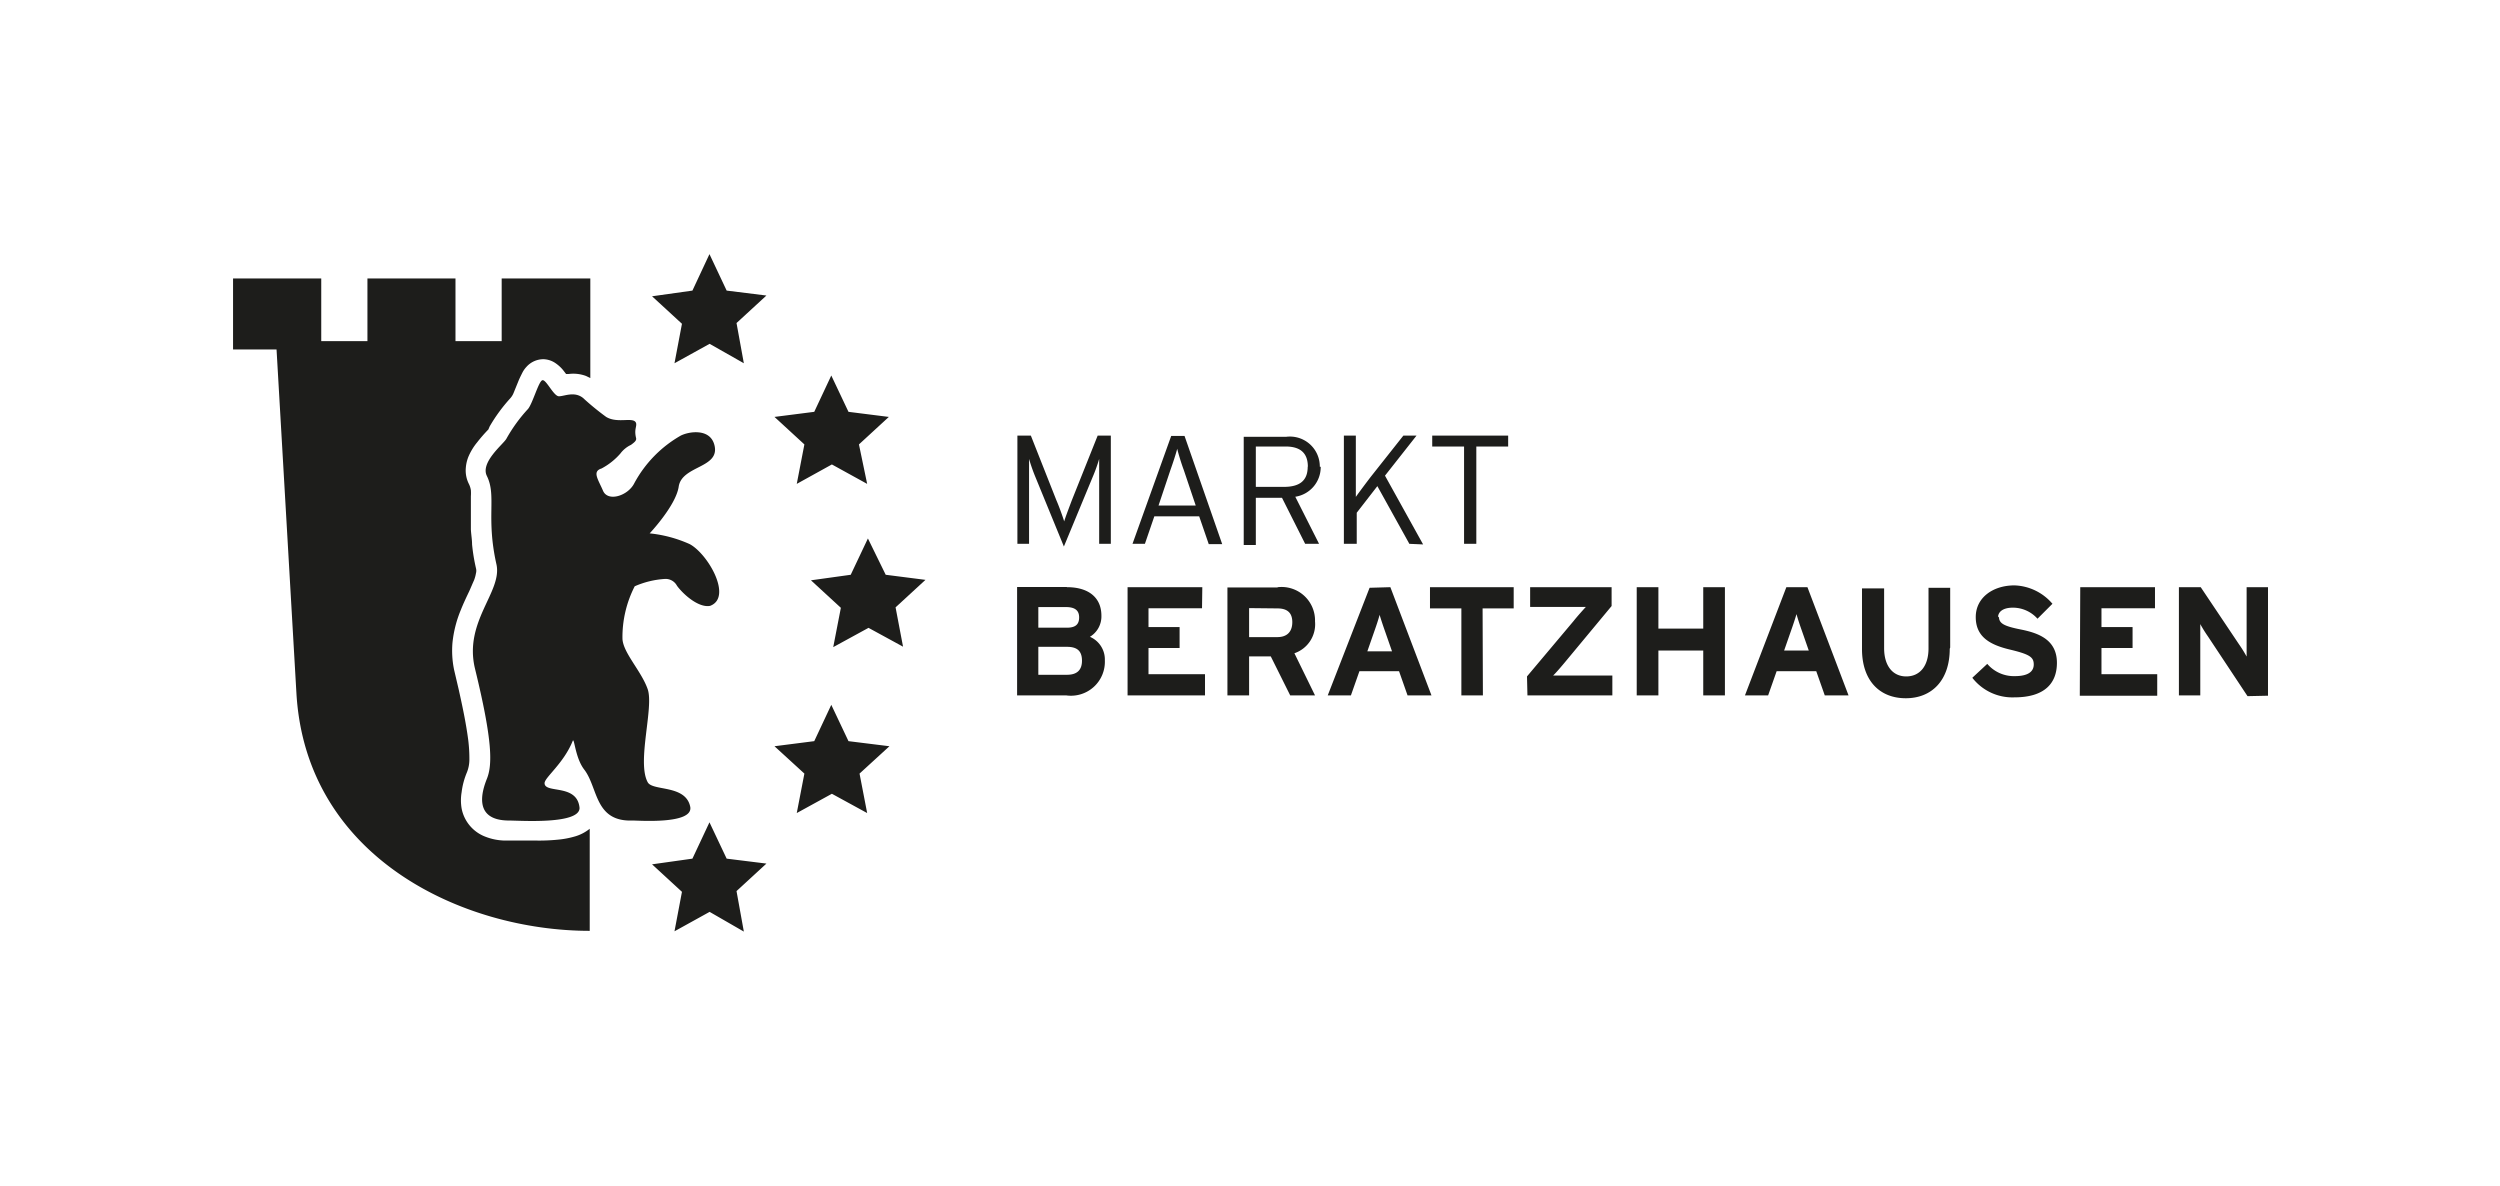<?xml version="1.0" encoding="UTF-8"?> <svg xmlns="http://www.w3.org/2000/svg" xmlns:xlink="http://www.w3.org/1999/xlink" id="f484db68-ba09-4b2f-b9bf-9aa5c736ad8c" data-name="Ebene 1" viewBox="0 0 167.24 79.37"><defs><clipPath id="bac4237a-a638-488f-afd6-115acf19219e" transform="translate(12.76 -31.18)"><rect x="-12.76" y="31.18" width="167.24" height="79.37" fill="none"></rect></clipPath></defs><rect width="167.24" height="79.37" fill="#fff"></rect><g clip-path="url(#bac4237a-a638-488f-afd6-115acf19219e)"><path d="M47.65,74.44l-.5-2.63,2-1.84-2.66-.34L45.3,67.2l-1.15,2.43L41.49,70l2,1.84-.51,2.63,2.36-1.29Zm-8.6,6.66,2,1.83-.51,2.64,2.35-1.29,2.36,1.29-.51-2.64,2-1.83L44,80.76l-1.15-2.43-1.14,2.43ZM26.69,93.5h0V86.62a2.84,2.84,0,0,1-.94.5,6.07,6.07,0,0,1-1,.21,12.56,12.56,0,0,1-1.62.08H21a3.75,3.75,0,0,1-1.32-.27,2.53,2.53,0,0,1-1.56-1.88,3.26,3.26,0,0,1,0-1.08,5,5,0,0,1,.35-1.32,2.31,2.31,0,0,0,.17-.86,10.14,10.14,0,0,0-.08-1.34c-.15-1.14-.39-2.26-.64-3.38L17.62,76a6.3,6.3,0,0,1-.11-1.84A7.77,7.77,0,0,1,18.06,72c.17-.43.37-.85.57-1.27.11-.24.21-.49.32-.73a2.52,2.52,0,0,0,.13-.47.65.65,0,0,0,0-.34,12.25,12.25,0,0,1-.26-1.59c0-.32-.06-.64-.08-1,0-.5,0-1,0-1.5,0-.24,0-.48,0-.72a2.85,2.85,0,0,0,0-.41,1.46,1.46,0,0,0-.12-.39,2,2,0,0,1-.22-1.09,2.51,2.51,0,0,1,.16-.72,3.91,3.91,0,0,1,.6-1,10.26,10.26,0,0,1,.75-.86L20,59.7a11,11,0,0,1,1.37-1.87,1.2,1.2,0,0,0,.23-.37l.35-.86c.07-.16.15-.32.23-.48a1.7,1.7,0,0,1,.27-.39,1.52,1.52,0,0,1,1.16-.52,1.5,1.5,0,0,1,.77.25,2.43,2.43,0,0,1,.53.48l.2.26h.16a2.45,2.45,0,0,1,1.17.13l.29.14V49.81H20.8V54H17.71V49.81H11.82V54H8.73V49.81H2.83v4.75H5.74l1.33,23c.64,11,11.13,15.89,19.62,15.89m9.82-40.66,2-1.84-2.66-.33-1.15-2.44-1.14,2.44L30.86,51l2,1.84-.5,2.64,2.35-1.3L37,55.48Zm0,38,2-1.84-2.66-.33-1.15-2.43-1.14,2.43L30.86,89l2,1.84-.5,2.64,2.35-1.3L37,93.5ZM44.7,60.91l2-1.84L44,58.73,42.85,56.3l-1.14,2.43-2.66.34,2,1.84-.51,2.64,2.35-1.3,2.36,1.3Z" transform="translate(12.76 -31.18)" fill="#1d1d1b"></path><path d="M58.54,71.79c.63,0,.89.24.89.69s-.22.69-.82.69H56.7V71.79ZM56.7,74.45h1.92c.71,0,1,.31,1,.93s-.33.94-1,.94H56.7Zm1.9-4H55.28V77.7h3.29a2.27,2.27,0,0,0,2.58-2.34,1.65,1.65,0,0,0-1-1.58,1.59,1.59,0,0,0,.77-1.41c0-1.24-.89-1.91-2.3-1.91m2.15-2.9h.78V60.32h-.88l-1.73,4.33c-.16.43-.42,1.1-.51,1.41-.09-.3-.34-1-.52-1.41l-1.71-4.33h-.9v7.24h.78V61.88a11.73,11.73,0,0,0,.42,1.2l1.91,4.66,1.93-4.66a10.57,10.57,0,0,0,.43-1.2v5.68Zm6.9,2.9h-5V77.7h5.18V76.28H64.07V74.53h2.08v-1.4H64.07V71.87h3.58ZM67.23,65H64.74l.79-2.36c.18-.5.39-1.15.46-1.44.07.3.28,1,.44,1.42Zm.87,2.58H69l-2.52-7.24h-.89L63,67.56h.83l.63-1.84h3Zm4.59,4.3c.64,0,1,.27,1,.92s-.36,1-1,1H70.8V71.86Zm0-1.4H69.35V77.7H70.8V75.09h1.45l1.3,2.61h1.66l-1.38-2.82a2.05,2.05,0,0,0,1.38-2.13,2.24,2.24,0,0,0-2.49-2.29m2-8.06c0,.91-.51,1.35-1.59,1.35H71.25v-2.7h2c1,0,1.48.46,1.48,1.35m.8,0a2,2,0,0,0-2.25-2H70.44v7.24h.81V64.48H73l1.55,3.08h.93l-1.59-3.15a2,2,0,0,0,1.7-2m3.12,12.34.46-1.32c.15-.42.29-.85.36-1.12.08.27.22.7.37,1.12l.46,1.32Zm.15-4.25L76.06,77.7h1.55l.57-1.62h2.65l.57,1.62H83l-2.75-7.24Zm3.58-2.9L79.89,63,82,60.32h-.88L79,63c-.29.37-.87,1.15-1.06,1.42V60.32h-.8v7.24H78V65.48l1.38-1.78,2.14,3.86ZM86,61.05h2.13v-.73H83.05v.73h2.13v6.51H86Zm.42,10.83h2.08V70.46h-5.6v1.42H85V77.7h1.44Zm3,5.82H95.1V76.37H92.61l-1.47,0c.19-.18.6-.66.83-.94l3.08-3.71V70.46H89.6v1.32h2.26l1.47,0c-.18.19-.6.66-.82.94l-3.12,3.71Zm11.76,0h1.45V70.46h-1.45v2.77h-3V70.46H96.73V77.7h1.45v-3h3Zm7.06-3h-1.65l.46-1.32c.15-.42.29-.85.37-1.12.07.27.21.7.36,1.12Zm1.07,3h1.59l-2.75-7.24h-1.41l-2.77,7.24h1.55l.57-1.62h2.65Zm8.39-3.2v-4h-1.45v4.06c0,1.16-.57,1.87-1.49,1.87s-1.48-.73-1.48-1.89v-4H111.8v4.06c0,2.11,1.18,3.29,2.93,3.29s2.94-1.21,2.94-3.31m3.23-2.1c0-.32.26-.65,1-.65a2.21,2.21,0,0,1,1.64.74l1-1A3.49,3.49,0,0,0,122,70.34c-1.43,0-2.59.81-2.59,2.12s.93,1.85,2.27,2.17,1.61.51,1.61,1-.4.78-1.26.78a2.34,2.34,0,0,1-1.85-.82l-1,.93a3.39,3.39,0,0,0,2.82,1.31c2,0,2.84-.93,2.84-2.31,0-1.57-1.27-2-2.42-2.23s-1.46-.41-1.46-.87m5.41,5.3h5.18V76.28h-3.73V74.53h2.08v-1.4h-2.08V71.87h3.58V70.46h-5Zm12.59,0V70.46h-1.43v3.06c0,.4,0,1.31,0,1.58a9,9,0,0,0-.51-.82l-2.56-3.82H133V77.7h1.43V74.51c0-.4,0-1.31,0-1.58a9,9,0,0,0,.51.82l2.65,4Z" transform="translate(12.76 -31.18)" fill="#1d1d1b"></path><path d="M33.38,67.58a8.66,8.66,0,0,0-2.68-.72s1.74-1.84,1.94-3.11c.2-1.46,2.84-1.23,2.38-2.84-.31-1.08-1.68-.87-2.24-.59a8.07,8.07,0,0,0-3.1,3.17c-.41.85-1.77,1.29-2.1.52s-.74-1.29-.1-1.49a4.39,4.39,0,0,0,1.26-1,1.9,1.9,0,0,1,.71-.58c.2-.15.39-.28.34-.46-.14-.59.06-.75,0-1-.16-.45-1.22.06-2-.41a17.59,17.59,0,0,1-1.55-1.27c-.58-.46-1.25-.11-1.61-.11s-.87-1.18-1.12-1.07-.64,1.55-.95,1.92a10.37,10.37,0,0,0-1.45,2c-.21.36-1.75,1.57-1.3,2.48.66,1.33-.07,2.76.64,5.91.41,1.84-2.21,3.82-1.43,7,1.17,4.79,1.17,6.41.79,7.35-.29.73-1,2.79,1.49,2.79.71,0,4.71.28,4.71-.84-.15-1.65-2.34-.94-2.34-1.66,0-.38,1.27-1.31,1.88-2.82.11-.29.16,1.13.78,1.92.93,1.22.68,3.5,3.24,3.4.44,0,4,.26,3.85-.89-.28-1.53-2.52-1.06-2.85-1.67-.74-1.35.42-5,0-6.22s-1.67-2.46-1.69-3.4a7.46,7.46,0,0,1,.82-3.49,5.93,5.93,0,0,1,2-.49.86.86,0,0,1,.83.46C33,71,34,71.85,34.74,71.71c1.52-.56-.12-3.46-1.36-4.13" transform="translate(12.76 -31.18)" fill="#1d1d1b"></path></g></svg> 